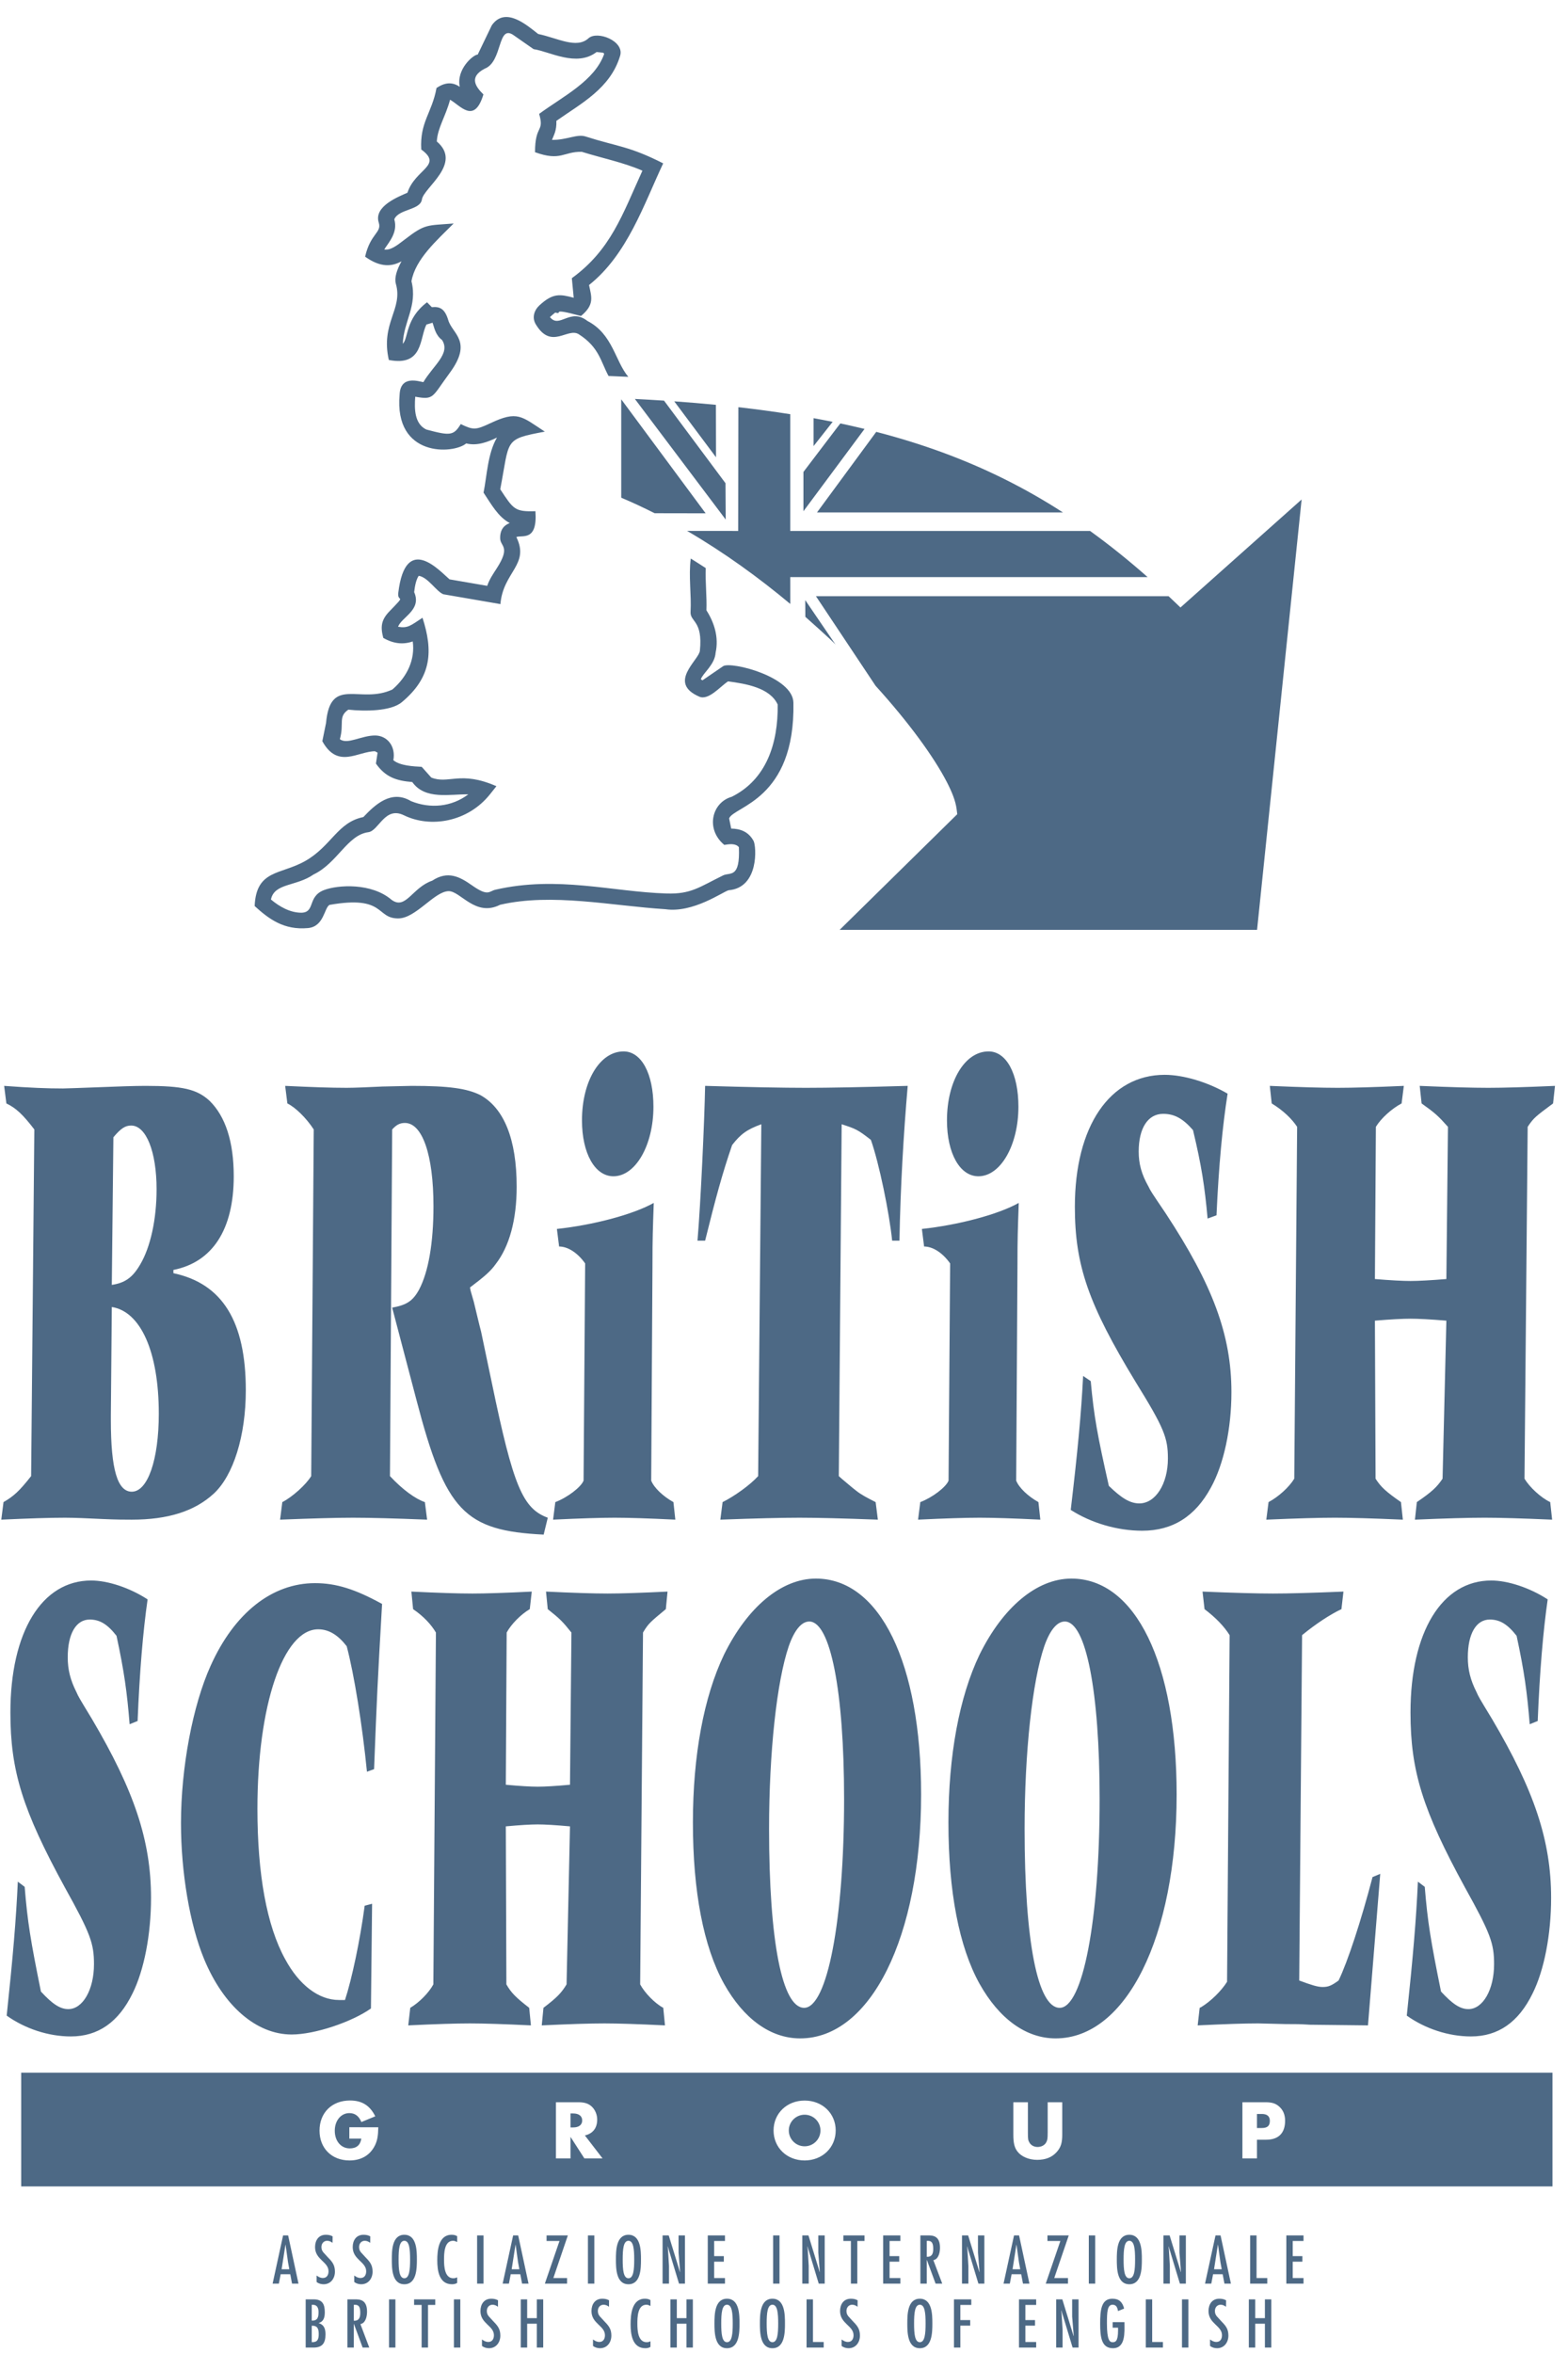 <?xml version="1.0" encoding="UTF-8" standalone="no"?>
<svg
   xmlns:dc="http://purl.org/dc/elements/1.1/"
   xmlns:cc="http://creativecommons.org/ns#"
   xmlns:rdf="http://www.w3.org/1999/02/22-rdf-syntax-ns#"
   xmlns:svg="http://www.w3.org/2000/svg"
   xmlns="http://www.w3.org/2000/svg"
   viewBox="0 0 98.667 148"
   height="148"
   width="98.667"
   xml:space="preserve"
   id="svg2"
   version="1.1"><defs
     id="defs6" /><g
     transform="matrix(1.333,0,0,-1.333,0,148)"
     id="g10"><g
       transform="scale(0.1)"
       id="g12"><path
         id="path14"
         style="fill:#4d6985;fill-opacity:1;fill-rule:nonzero;stroke:none"
         d="m 8.41,222.402 c -0.809,-17.797 -2.289,-35.281 -5.254,-63.211 8.625,-6.14 19.664,-9.82 30.293,-9.82 12.926,0 22.488,6.754 29.094,20.254 5.516,11.051 8.75,27.926 8.75,45.105 0,27.008 -7.953,50.637 -27.871,84.395 -6.328,10.437 -6.328,10.437 -7.277,12.582 -2.961,5.84 -4.172,10.746 -4.172,16.57 0,11.051 3.906,17.805 10.367,17.805 4.715,0 8.352,-2.152 12.66,-7.672 3.633,-16.879 4.984,-26.703 6.191,-41.734 l 3.766,1.531 c 0.945,23.324 2.562,42.352 4.719,57.383 -8.484,5.527 -18.852,8.91 -26.66,8.91 -23.297,0 -38.109,-24.254 -38.109,-62.305 0,-27.617 5.793,-46.031 25.723,-82.55 12.121,-21.782 13.73,-26.391 13.73,-36.207 0,-11.973 -5.25,-21.176 -12.117,-21.176 -3.906,0 -7.539,2.457 -12.926,8.281 -4.848,23.937 -6.328,32.832 -7.672,49.41 z M 194.238,977.57 c 1.785,10.387 12.071,19.387 19.907,27.26 -12.625,-1.05 -13.29,0.01 -23.122,-7.596 -3.992,-3.086 -6.753,-5.144 -9.636,-4.656 2.265,3.527 6.523,8.072 4.742,14.212 2.055,4.98 12.297,4.2 13.051,9.41 0.785,5.46 19.285,16.93 7.019,27.32 0.348,6.42 4.11,11.68 6.262,19.69 4.824,-2.66 11.422,-11.77 15.742,2.51 -3.793,3.73 -6.891,8.24 0.594,12.15 8.644,3.28 5.898,21.47 13.84,15.67 l 9.242,-6.45 c 7.512,-1.08 20.266,-8.63 29.734,-1.37 l 3.215,-0.34 0.383,-0.56 c -4.508,-12.7 -19.313,-19.92 -30.699,-28.27 2.562,-8.91 -1.95,-4.84 -1.95,-18.09 12.262,-4.43 13.286,0.33 22.055,0.19 9.988,-3.09 19.906,-5.08 28.637,-8.91 -9.539,-20.97 -14.945,-37.357 -33.313,-50.724 l 0.887,-9.235 c -6.519,1.731 -9.793,2.285 -16.164,-3.566 -2.434,-2.235 -3.805,-5.887 -1.547,-9.277 7.254,-11.766 14.875,-1.032 20.121,-4.387 9.637,-6.172 10.332,-12.887 14.028,-19.688 l 1.062,-0.039 c 2.785,-0.105 5.543,-0.226 8.281,-0.355 -6.261,7.371 -7.304,20.176 -19.332,26.383 -8.215,6.41 -13.164,-3.868 -17.668,1.804 0.457,0.469 1.45,1.282 2.489,2.141 4.476,-1.121 -3.567,2.652 12.156,-1.629 6.543,5.406 4.953,9.016 3.805,14.617 18.113,14.387 25.882,38.075 35,57.405 -16.051,8.19 -21.625,7.88 -36.692,12.7 -3.992,1.29 -9.047,-1.77 -15.789,-1.61 0.832,2.26 2.238,4.29 2.063,8.97 11.629,8.2 25.515,15.29 30.105,30.74 2.07,6.96 -10.84,11.97 -14.953,8.22 -5.648,-5.14 -14.629,0.15 -23.738,2.03 -5.336,4.16 -15.512,13.18 -21.891,4.11 l -6.656,-13.82 c -2.047,0 -10.219,-6.94 -8.473,-15.21 -2.597,1.75 -6.14,2.77 -10.98,-0.58 -2.145,-11.82 -7.942,-16.03 -7.196,-29 10.418,-7.61 -2.898,-9.22 -6.515,-20.39 -3.875,-1.78 -16.043,-6.27 -13.551,-14.1 1.527,-4.8 -3.91,-5.02 -6.441,-16.082 7.394,-5.301 12.746,-4.641 17.183,-2.18 -2.168,-3.941 -3.469,-7.8 -2.66,-10.633 3.441,-12.07 -7.301,-18.437 -3.324,-35.933 16.351,-3.184 14.418,10.285 17.808,16.836 l 0.082,-0.082 2.75,0.824 c 0.75,-1.988 1.247,-5.754 4.489,-8.16 4.132,-6.438 -4.188,-11.988 -8.828,-19.883 -2.27,0.375 -10.778,3.371 -11.207,-5.812 -2.723,-29.833 25.453,-28.188 31.429,-23.102 5.34,-1.313 10.387,0.801 14.528,2.762 -4.383,-7.418 -4.743,-18.051 -6.34,-25.977 3.691,-5.535 6.836,-11.398 12.359,-14.355 -2.387,-0.903 -4.648,-2.84 -4.512,-7.309 0.118,-3.832 5.094,-3.723 -1.722,-14.219 -1.489,-2.328 -3.317,-4.918 -4.395,-8.101 l -17.785,3.066 c -4.43,3.731 -20.719,22.281 -24.187,-6.293 -0.61,-5.004 4.281,-0.082 -4.102,-8.719 -3.996,-4.113 -4.379,-7.355 -2.992,-12.609 4.75,-2.769 9.355,-3.254 13.914,-1.68 1.144,-8.425 -2.457,-16.504 -9.578,-22.656 -15.285,-7.176 -29.317,6.668 -31.352,-15.816 l -1.754,-8.594 c 7.297,-13.242 16.699,-4.797 24.848,-4.746 l 1.238,-0.68 -0.781,-5.133 c 4.519,-6.468 9.766,-8.125 17.148,-8.714 6.051,-8.567 17.875,-5.633 26.465,-5.805 -7.871,-5.945 -17.929,-6.899 -27.07,-3.195 -9.285,5.566 -16.938,-1.688 -22.484,-7.528 -12.149,-2.426 -14.997,-13.574 -27.258,-20.633 -11.625,-6.691 -23.313,-3.976 -24.051,-21.355 6.762,-6.152 13.809,-11.426 25.156,-10.395 7.574,0.688 7.637,9.422 10.145,10.934 26.629,4.715 21.793,-6.508 32.582,-6.371 8.254,0.105 16.879,12.664 23.621,12.859 5.629,0.157 12.656,-12.367 24.363,-6.422 24.5,5.672 52.668,-0.504 78.055,-2.097 13.039,-1.899 27.062,8.207 29.801,8.953 14.504,1.148 13.14,20.832 11.789,23.285 -2.469,4.492 -6.411,5.738 -10.555,5.809 l -0.977,4.8 c 2.102,5.727 31.219,8.657 30.348,54.61 -0.227,12.261 -29.207,19.496 -33.113,17.265 l -9.809,-6.711 -0.785,0.481 c 0.957,2.902 6.613,6.851 6.984,12.562 1.571,7.239 -0.621,14.164 -4.339,19.989 0.257,6.082 -0.582,13.515 -0.321,19.914 -2.336,1.531 -4.699,3.039 -7.078,4.515 -1.09,-8.238 0.371,-17.394 -0.094,-25.14 -0.296,-4.864 5.903,-3.953 4.399,-18.399 -0.461,-4.418 -15.442,-15.086 -0.266,-21.644 4.406,-1.906 9.961,4.918 13.578,7.222 8.434,-1.132 19.766,-2.98 23.426,-10.937 0.215,-18.395 -5.344,-35.363 -21.691,-43.52 -9.414,-2.664 -12.492,-15.246 -3.532,-22.703 2.262,0.348 5.313,0.867 6.903,-1.078 0.625,-14.98 -4.156,-11.703 -7.453,-13.316 -11.364,-5.586 -15.164,-8.891 -26.621,-8.543 -25.622,0.773 -51.446,8.527 -80.836,1.797 -3.121,-0.711 -3.317,-3.418 -11.098,2.058 -5.656,3.989 -11.359,7.106 -18.766,2.199 -9.445,-3.226 -12.453,-13.957 -19.168,-9.042 -9.496,8.14 -25.347,7.074 -31.82,4.64 -8.016,-3.012 -4.086,-10.488 -10.664,-10.715 -5.336,-0.043 -10.422,2.825 -14.469,6.231 1.598,7.851 11.969,6.097 20.133,11.82 11.203,5.324 15.957,18.641 25.836,19.938 4.949,0.652 7.781,12.398 16.785,7.996 12.602,-6.16 30.254,-3.18 40.68,9.937 l 3,3.77 c -17.055,7.504 -22.59,0.785 -30.754,4.09 l -4.512,5.05 c -3.988,0.227 -10.203,0.5 -13.386,3.125 1.23,6.688 -3,11.618 -8.536,11.672 -6.449,0.063 -13.281,-4.508 -16.711,-1.726 2.118,7.386 -0.964,10.535 4.008,13.914 7.492,-0.821 19.977,-0.856 25.223,3.511 14.266,11.883 14.785,24.286 9.777,39.848 -5.617,-3.676 -6.89,-5.055 -11.539,-4.25 1.649,4.59 11.324,7.891 7.602,16.348 0.367,3.269 1.039,6.129 2.16,7.691 4.402,-0.683 8.285,-7.375 11.617,-8.703 l 26.938,-4.641 c 1.261,15.243 13.964,18.559 7.515,31.645 2.742,1.082 10.067,-2.289 9.008,12.195 -9.793,-0.316 -10.387,0.918 -16.605,10.344 4.543,23.644 1.539,23.539 21.043,27.199 -11.086,7.235 -12.844,10.039 -25.704,3.977 -7.011,-3.309 -8.105,-3.227 -13.988,-0.418 -3.344,-5.492 -5.012,-5.582 -16.25,-2.567 -5.59,2.68 -5.68,9.68 -5.23,15.489 9.039,-1.66 7.886,-0.11 16.191,11.101 11.145,15.055 1.336,18.461 -0.598,25.008 -1.644,5.555 -4.129,6.504 -7.761,6.137 l -2.262,2.308 c -10.258,-7.75 -8.719,-16.851 -11.438,-19.601 0.36,10.57 7.016,17.887 4.09,29.519 z m 201.094,-68.84 -16.066,-21.144 v -18.539 l 1.457,1.957 27.394,36.879 c -0.086,0.023 -0.168,0.043 -0.254,0.062 -0.59,0.145 -1.179,0.282 -1.765,0.422 -1.45,0.348 -2.907,0.68 -4.375,1.012 -0.594,0.133 -1.184,0.266 -1.782,0.398 -0.597,0.129 -1.191,0.262 -1.793,0.391 -0.476,0.105 -0.96,0.207 -1.445,0.309 z m -15.215,-81.617 0.055,-7.89 c 0,0 12.558,-11.121 14.226,-13.067 -5.82,8.543 -14.281,20.957 -14.281,20.957 z m -7.078,32.633 v 55.086 c -7.875,1.246 -16.023,2.344 -24.477,3.309 l -0.085,-56.719 v -1.676 l -24.122,0.024 c 17.469,-10.188 33.86,-22.063 48.7,-34.461 l -0.016,12.664 h 168.699 c -8.961,7.906 -17.968,15.148 -27.164,21.773 z m -30.559,22.52 -29.019,38.968 c -4.508,0.297 -9.094,0.559 -13.762,0.797 l 42.879,-56.91 -0.098,16.563 z m 250.926,-210.75 21.035,203.07 -57.191,-50.961 -3.422,3.266 c -0.723,0.687 -1.449,1.371 -2.176,2.054 H 385.18 l 28.125,-42.238 c 15.843,-17.457 27.5,-33.578 33.597,-45.324 2.504,-4.856 4.137,-8.938 4.66,-12.754 l 0.321,-2.535 -55.52,-54.578 z m -260.301,196.546 -39.847,53.797 v -46.421 c 5.328,-2.258 10.594,-4.708 15.781,-7.333 z m 4.899,26.446 -0.055,24.746 c -6.383,0.625 -12.933,1.172 -19.664,1.652 z m 46.058,5.281 9.004,11.441 c -2.957,0.602 -5.961,1.18 -9.004,1.731 z m 1.618,-31.297 h 116.082 c -17.899,11.555 -36.739,20.957 -57.508,28.539 -9.742,3.551 -19.91,6.696 -30.613,9.473 z M 732.863,132.258 H 10 V 78.598 H 732.863 Z M 394.496,105 c 0,-8.066 -6.281,-14.148 -14.66,-14.148 -8.391,0 -14.668,6.082 -14.668,14.148 0,8.031 6.277,14.113 14.668,14.113 8.379,0 14.66,-6.047 14.66,-14.113 z m -118.398,-2.348 8.351,-10.843 h -8.582 L 269.309,101.98 V 91.809 h -6.875 v 26.507 h 10.687 c 3.02,0 4.969,-0.718 6.524,-2.343 1.429,-1.516 2.261,-3.657 2.261,-5.848 0,-3.969 -2.023,-6.598 -5.808,-7.473 z m -97.524,3.86 c -0.074,-4.094 -0.472,-6.282 -1.547,-8.504 -2.265,-4.652 -6.472,-7.156 -12.039,-7.156 -8.386,0 -14.152,5.726 -14.152,14.066 0,8.469 5.84,14.227 14.391,14.227 5.64,0 9.418,-2.379 11.921,-7.473 l -6.558,-2.695 c -1.192,2.859 -3.02,4.214 -5.684,4.214 -3.933,0 -6.875,-3.543 -6.875,-8.308 0,-4.895 2.942,-8.348 7.074,-8.348 3.141,0 5.008,1.547 5.45,4.613 h -5.649 v 5.364 z m 299.781,-3.5 v 15.304 h 6.872 v -14.343 c 0,-3.028 0.085,-3.621 0.753,-4.735 0.762,-1.274 2.184,-2.027 3.821,-2.027 1.789,0 3.336,0.836 4.054,2.145 0.59,1.036 0.715,1.833 0.715,4.617 v 14.343 h 6.871 v -15.304 c 0,-3.887 -0.675,-5.996 -2.578,-8.145 -2.226,-2.508 -5.25,-3.738 -9.265,-3.738 -3.934,0 -7.512,1.555 -9.336,3.981 -1.391,1.824 -1.907,4.016 -1.907,7.903 z M 586.488,91.809 v 26.507 h 10.934 c 3.098,0 4.922,-0.597 6.633,-2.226 1.707,-1.594 2.586,-3.774 2.586,-6.481 0,-5.882 -3.106,-8.98 -8.989,-8.98 h -4.289 V 91.809 Z M 274.832,109.73 c 0,2.067 -1.586,3.301 -4.25,3.301 h -1.273 v -6.601 h 1.273 c 2.699,0 4.25,1.23 4.25,3.3 z m 105.004,2.704 c -4.137,0 -7.473,-3.344 -7.473,-7.434 0,-4.137 3.336,-7.469 7.473,-7.469 4.133,0 7.469,3.332 7.469,7.469 0,4.09 -3.336,7.434 -7.469,7.434 z m 213.527,0.355 v -6.633 h 2.266 c 2.664,0 3.816,1.032 3.816,3.379 0,2.137 -1.277,3.254 -3.773,3.254 z M 133.637,55.484 128.688,32.727 h 2.953 l 0.851,4.438 h 4.524 l 0.843,-4.438 h 3.047 l -4.89,22.758 z m 2.925,-15.969 h -3.624 l 1.808,11.559 h 0.07 l 1.145,-8.262 z m 20.454,15.512 c -0.965,0.578 -2.047,0.754 -3.2,0.754 -3.406,0 -5.089,-2.625 -5.089,-5.816 0,-5.98 6.359,-6.883 6.359,-11.41 0,-1.688 -0.781,-3.168 -2.652,-3.168 -1.18,0 -2.086,0.512 -2.985,1.176 v -3.051 c 0.926,-0.75 2.137,-1.082 3.317,-1.082 3.347,0 5.339,2.746 5.339,5.941 0,3.078 -1.179,4.586 -3.23,6.672 l -2.293,2.504 c -0.598,0.785 -0.844,1.48 -0.844,2.469 0,1.578 1.028,2.934 2.684,2.934 1.027,0 1.785,-0.395 2.566,-0.961 z m 17.777,0 c -0.969,0.578 -2.055,0.754 -3.199,0.754 -3.406,0 -5.098,-2.625 -5.098,-5.816 0,-5.98 6.367,-6.883 6.367,-11.41 0,-1.688 -0.789,-3.168 -2.66,-3.168 -1.172,0 -2.082,0.512 -2.988,1.176 v -3.051 c 0.945,-0.75 2.14,-1.082 3.32,-1.082 3.352,0 5.344,2.746 5.344,5.941 0,3.078 -1.176,4.586 -3.227,6.672 l -2.297,2.504 c -0.605,0.785 -0.843,1.48 -0.843,2.469 0,1.578 1.023,2.934 2.683,2.934 1.028,0 1.782,-0.395 2.571,-0.961 z m 16.082,0.754 c -5.855,0 -5.914,-7.57 -5.914,-11.672 0,-4.109 0.059,-11.68 5.914,-11.68 5.852,0 5.918,7.57 5.918,11.68 0,4.101 -0.066,11.672 -5.918,11.672 z m 0,-2.832 c 2.383,0 2.715,-4.019 2.715,-8.84 0,-4.828 -0.332,-8.844 -2.715,-8.844 -2.383,0 -2.719,4.016 -2.719,8.844 0,4.82 0.336,8.84 2.719,8.84 z m 24.93,2.172 c -0.879,0.516 -1.606,0.66 -2.637,0.66 -6.18,0 -6.75,-7.48 -6.75,-12.035 0,-4.766 0.809,-11.316 6.965,-11.316 0.879,0 1.656,0.152 2.422,0.633 v 2.652 c -0.578,-0.297 -1.157,-0.449 -1.821,-0.449 -4.129,0 -4.371,5.676 -4.371,8.691 0,2.836 0.035,8.992 4.258,8.992 0.691,0 1.324,-0.273 1.934,-0.578 z m 12.429,0.363 h -3.015 V 32.727 h 3.015 z m 13.993,0 -4.946,-22.758 h 2.957 l 0.848,4.438 h 4.523 l 0.844,-4.438 h 3.047 l -4.887,22.758 z m 2.933,-15.969 h -3.621 l 1.805,11.559 h 0.066 l 1.145,-8.262 z m 12.852,15.969 v -2.625 h 6.101 l -6.914,-20.133 h 10.496 v 2.633 h -6.484 l 6.848,20.125 z m 22.547,0 h -3.02 V 32.727 h 3.02 z m 16.109,0.297 c -5.856,0 -5.918,-7.57 -5.918,-11.672 0,-4.109 0.062,-11.68 5.918,-11.68 5.848,0 5.91,7.57 5.91,11.68 0,4.101 -0.062,11.672 -5.91,11.672 z m 0,-2.832 c 2.379,0 2.719,-4.019 2.719,-8.84 0,-4.828 -0.34,-8.844 -2.719,-8.844 -2.387,0 -2.719,4.016 -2.719,8.844 0,4.82 0.332,8.84 2.719,8.84 z m 18.5,-2.75 0.059,0.062 5.308,-17.535 h 2.805 v 22.758 h -3.016 v -8.117 l 0.723,-9.117 -0.059,-0.059 -5.312,17.293 h -2.899 V 32.727 h 3.024 v 8.367 l -0.457,7.629 z m 18.941,5.285 V 32.727 h 8.118 v 2.633 h -5.102 v 7.723 h 4.566 v 2.625 h -4.566 v 7.152 h 5.102 v 2.625 z m 33.86,0 h -3.016 V 32.727 h 3.016 z m 13.152,-5.285 0.067,0.062 5.304,-17.535 h 2.813 v 22.758 h -3.024 v -8.117 l 0.731,-9.117 -0.059,-0.059 -5.316,17.293 h -2.895 V 32.727 h 3.016 v 8.367 l -0.453,7.629 z m 16.992,5.285 v -2.625 h 3.559 V 32.727 h 3.023 v 20.133 h 3.407 v 2.625 z m 18.797,0 V 32.727 h 8.117 v 2.633 h -5.093 v 7.723 h 4.55 v 2.625 h -4.55 v 7.152 h 5.093 v 2.625 z m 17.563,-22.758 h 3.015 v 11.141 h 0.063 l 4.105,-11.141 h 3.137 l -4.191,11.078 c 2.5,0.453 3.132,3.711 3.132,5.856 0,5.695 -3.441,5.824 -5.64,5.824 h -3.621 z m 3.015,12.676 v 7.516 h 0.481 c 2.297,0.062 2.566,-1.746 2.566,-3.922 0,-2.293 -0.781,-3.742 -3.047,-3.594 z m 19.012,4.797 0.062,0.062 5.305,-17.535 h 2.805 v 22.758 h -3.012 v -8.117 l 0.727,-9.117 -0.067,-0.059 -5.304,17.293 h -2.899 V 32.727 h 3.016 v 8.367 l -0.449,7.629 z m 22.18,5.285 -4.95,-22.758 h 2.961 l 0.844,4.438 h 4.524 l 0.843,-4.438 h 3.047 l -4.887,22.758 z m 2.929,-15.969 h -3.625 l 1.809,11.559 h 0.059 l 1.152,-8.262 z m 12.852,15.969 v -2.625 h 6.094 l -6.907,-20.133 h 10.497 v 2.633 h -6.485 l 6.852,20.125 z m 22.539,0 h -3.02 V 32.727 H 517 Z m 16.113,0.297 c -5.855,0 -5.914,-7.57 -5.914,-11.672 0,-4.109 0.059,-11.68 5.914,-11.68 5.852,0 5.91,7.57 5.91,11.68 0,4.101 -0.058,11.672 -5.91,11.672 z m 0,-2.832 c 2.383,0 2.711,-4.019 2.711,-8.84 0,-4.828 -0.328,-8.844 -2.711,-8.844 -2.379,0 -2.711,4.016 -2.711,8.844 0,4.82 0.332,8.84 2.711,8.84 z m 18.496,-2.75 0.063,0.062 5.308,-17.535 h 2.809 v 22.758 h -3.019 v -8.117 l 0.726,-9.117 -0.058,-0.059 -5.313,17.293 H 549.23 V 32.727 h 3.012 v 8.367 l -0.449,7.629 z m 22.18,5.285 -4.949,-22.758 h 2.957 l 0.844,4.438 h 4.527 l 0.844,-4.438 h 3.047 l -4.887,22.758 z m 2.926,-15.969 h -3.617 l 1.808,11.559 h 0.063 l 1.144,-8.262 z m 13.43,15.969 V 32.727 h 8.082 v 2.633 h -5.063 v 20.125 z m 17.082,0 V 32.727 h 8.113 v 2.633 h -5.098 v 7.723 h 4.555 v 2.625 h -4.555 v 7.152 h 5.098 v 2.625 z M 147.164,12.879 c 2.777,0.051 3.289,-1.508 3.289,-4.02 C 150.453,6.355 149.789,5 147.164,5.125 Z m 0.758,-10.324 c 4.191,0 5.73,2.02 5.73,6.219 0,2.535 -0.601,4.523 -3.199,5.34 v 0.059 c 2.418,0.633 2.867,2.809 2.867,5.043 0,3.832 -1.144,6.09 -5.25,6.09 h -3.769 V 2.555 Z m 2.445,16.777 c 0,-2.414 -0.394,-4.16 -3.203,-4.043 v 7.453 h 0.512 c 2.086,0.031 2.691,-1.629 2.691,-3.41 z M 164.004,2.555 h 3.016 V 13.695 h 0.062 l 4.106,-11.141 h 3.132 l -4.183,11.078 c 2.496,0.453 3.133,3.707 3.133,5.848 0,5.707 -3.446,5.824 -5.645,5.824 h -3.621 z m 3.016,12.676 v 7.512 h 0.48 c 2.301,0.062 2.57,-1.75 2.57,-3.922 0,-2.293 -0.785,-3.746 -3.05,-3.59 z m 19.644,10.074 h -3.016 V 2.555 h 3.016 z m 8.813,0 v -2.621 h 3.558 V 2.555 h 3.016 V 22.684 h 3.41 v 2.621 z m 21.812,0 h -3.016 V 2.555 h 3.016 z m 17.809,-0.449 c -0.969,0.574 -2.055,0.754 -3.2,0.754 -3.41,0 -5.101,-2.625 -5.101,-5.828 0,-5.973 6.367,-6.875 6.367,-11.402 0,-1.691 -0.781,-3.168 -2.656,-3.168 -1.172,0 -2.086,0.508 -2.988,1.18 V 3.34 c 0.941,-0.754 2.14,-1.09 3.32,-1.09 3.348,0 5.344,2.75 5.344,5.949 0,3.082 -1.184,4.586 -3.227,6.664 l -2.293,2.512 c -0.609,0.785 -0.848,1.477 -0.848,2.473 0,1.566 1.024,2.926 2.68,2.926 1.027,0 1.785,-0.387 2.566,-0.969 z m 10.742,0.449 V 2.555 h 3.015 V 13.809 h 4.555 V 2.555 h 3.016 V 25.305 h -3.016 v -8.867 h -4.555 v 8.867 z m 41.668,-0.449 c -0.965,0.574 -2.055,0.754 -3.199,0.754 -3.411,0 -5.102,-2.625 -5.102,-5.828 0,-5.973 6.367,-6.875 6.367,-11.402 0,-1.691 -0.781,-3.168 -2.656,-3.168 -1.172,0 -2.078,0.508 -2.988,1.18 V 3.34 c 0.941,-0.754 2.144,-1.09 3.32,-1.09 3.355,0 5.348,2.75 5.348,5.949 0,3.082 -1.184,4.586 -3.231,6.664 l -2.297,2.512 c -0.601,0.785 -0.843,1.477 -0.843,2.473 0,1.566 1.023,2.926 2.687,2.926 1.027,0 1.777,-0.387 2.566,-0.969 z m 19.551,0.09 c -0.871,0.516 -1.598,0.664 -2.621,0.664 -6.188,0 -6.762,-7.481 -6.762,-12.039 0,-4.766 0.812,-11.32 6.972,-11.32 0.875,0 1.661,0.156 2.411,0.637 v 2.66 c -0.571,-0.305 -1.145,-0.453 -1.809,-0.453 -4.133,0 -4.375,5.668 -4.375,8.684 0,2.844 0.031,8.996 4.25,8.996 0.699,0 1.336,-0.273 1.934,-0.574 z m 9.414,0.359 V 2.555 h 3.023 V 13.809 h 4.555 V 2.555 h 3.015 V 25.305 h -3.015 v -8.867 h -4.555 v 8.867 z m 26.711,0.305 c -5.856,0 -5.918,-7.574 -5.918,-11.676 0,-4.105 0.062,-11.684 5.918,-11.684 5.851,0 5.91,7.578 5.91,11.684 0,4.102 -0.059,11.676 -5.91,11.676 z m 0,-2.836 c 2.382,0 2.711,-4.008 2.711,-8.84 0,-4.832 -0.329,-8.84 -2.711,-8.84 -2.387,0 -2.719,4.008 -2.719,8.84 0,4.832 0.332,8.84 2.719,8.84 z m 21.453,2.836 c -5.852,0 -5.918,-7.574 -5.918,-11.676 0,-4.105 0.066,-11.684 5.918,-11.684 5.851,0 5.914,7.578 5.914,11.684 0,4.102 -0.063,11.676 -5.914,11.676 z m 0,-2.836 c 2.379,0 2.715,-4.008 2.715,-8.84 0,-4.832 -0.336,-8.84 -2.715,-8.84 -2.383,0 -2.719,4.008 -2.719,8.84 0,4.832 0.336,8.84 2.719,8.84 z m 16.105,2.531 V 2.555 h 8.09 v 2.625 H 383.77 V 25.305 Z m 24.113,-0.449 c -0.96,0.574 -2.046,0.754 -3.195,0.754 -3.41,0 -5.101,-2.625 -5.101,-5.828 0,-5.973 6.367,-6.875 6.367,-11.402 0,-1.691 -0.781,-3.168 -2.656,-3.168 -1.18,0 -2.079,0.508 -2.985,1.18 V 3.34 c 0.934,-0.754 2.141,-1.09 3.317,-1.09 3.351,0 5.339,2.75 5.339,5.949 0,3.082 -1.175,4.586 -3.226,6.664 l -2.289,2.512 c -0.61,0.785 -0.844,1.477 -0.844,2.473 0,1.566 1.02,2.926 2.684,2.926 1.019,0 1.777,-0.387 2.558,-0.969 z m 29.364,0.754 c -5.86,0 -5.918,-7.574 -5.918,-11.676 0,-4.105 0.058,-11.684 5.918,-11.684 5.851,0 5.91,7.578 5.91,11.684 0,4.102 -0.059,11.676 -5.91,11.676 z m 0,-2.836 c 2.383,0 2.711,-4.008 2.711,-8.84 0,-4.832 -0.328,-8.84 -2.711,-8.84 -2.383,0 -2.719,4.008 -2.719,8.84 0,4.832 0.336,8.84 2.719,8.84 z m 16.113,2.531 V 2.555 h 3.016 V 12.906 h 4.648 v 2.621 h -4.648 v 7.156 h 5.156 v 2.621 z m 30.688,0 V 2.555 h 8.117 v 2.625 h -5.102 v 7.727 h 4.559 v 2.621 h -4.559 v 7.156 h 5.102 v 2.621 z m 19.941,-5.274 0.062,0.063 5.309,-17.539 h 2.809 V 25.305 h -3.02 v -8.117 l 0.731,-9.105 -0.067,-0.066 -5.305,17.289 h -2.902 V 2.555 h 3.02 v 8.359 l -0.457,7.637 z m 24.293,-5.465 v -2.625 h 2.535 v -1.238 c 0,-5.434 -1.359,-5.609 -2.594,-5.609 -1.332,0 -2.656,0.902 -2.656,8.809 0,5.496 0.18,8.871 2.656,8.871 1.867,0 2.293,-1.484 2.594,-2.992 l 2.867,1.184 c -0.789,3.016 -2.328,4.645 -5.554,4.645 -5.247,0 -5.762,-5.367 -5.762,-11.734 0,-6.43 0.633,-11.625 6.031,-11.625 6.07,0 5.434,7.609 5.434,11.953 v 0.363 z m 15.629,10.738 V 2.555 h 8.086 v 2.625 h -5.071 V 25.305 Z m 20.097,0 h -3.019 V 2.555 h 3.019 z m 17.801,-0.449 c -0.961,0.574 -2.047,0.754 -3.195,0.754 -3.418,0 -5.098,-2.625 -5.098,-5.828 0,-5.973 6.364,-6.875 6.364,-11.402 0,-1.691 -0.782,-3.168 -2.657,-3.168 -1.179,0 -2.078,0.508 -2.984,1.18 V 3.34 c 0.934,-0.754 2.141,-1.09 3.316,-1.09 3.348,0 5.348,2.75 5.348,5.949 0,3.082 -1.184,4.586 -3.234,6.664 l -2.293,2.512 c -0.602,0.785 -0.84,1.477 -0.84,2.473 0,1.566 1.019,2.926 2.68,2.926 1.027,0 1.785,-0.387 2.562,-0.969 z m 10.746,0.449 V 2.555 h 3.016 V 13.809 h 4.559 V 2.555 h 3.015 V 25.305 h -3.015 v -8.867 h -4.559 v 8.867 z m 59.965,553.261 c 2.403,3.993 7.5,8.594 12.145,11.047 l 1.054,8.285 c -13.648,-0.617 -24.445,-0.918 -31.183,-0.918 -7.352,0 -17.992,0.301 -32.082,0.918 l 0.898,-8.285 c 5.543,-3.375 9.59,-7.367 11.996,-11.047 l -1.351,-166.019 c -2.399,-3.988 -7.496,-8.59 -12.141,-11.047 l -1.055,-8.289 c 14.247,0.613 25.188,0.926 32.383,0.926 7.043,0 17.989,-0.313 32.078,-0.926 l -0.894,8.289 c -7.051,4.91 -9.445,7.059 -11.992,11.047 l -0.305,74.566 c 7.348,0.617 13.047,0.926 16.793,0.926 3.746,0 9.441,-0.309 16.937,-0.926 l -1.796,-74.566 c -2.7,-3.988 -4.954,-6.137 -12.145,-11.047 l -0.898,-8.289 c 14.539,0.613 25.332,0.926 32.98,0.926 6.742,0 17.84,-0.313 31.781,-0.926 l -0.902,8.289 c -4.496,2.145 -9.742,7.059 -12.141,11.047 l 1.5,166.019 c 2.844,4.301 3.75,4.907 11.989,11.047 l 0.902,8.285 c -13.941,-0.617 -24.734,-0.918 -31.481,-0.918 -7.339,0 -18.144,0.301 -32.378,0.918 l 0.898,-8.285 c 6.445,-4.601 7.793,-5.828 12.441,-11.047 l -0.75,-71.812 c -7.496,-0.609 -13.191,-0.918 -16.937,-0.918 -3.746,0 -9.445,0.309 -16.793,0.918 z M 511.297,461.027 c -0.899,-17.8 -2.551,-35.285 -5.848,-63.215 9.598,-6.136 21.883,-9.82 33.731,-9.82 14.39,0 25.031,6.758 32.379,20.254 6.148,11.051 9.746,27.926 9.746,45.109 0,27.004 -8.844,50.633 -31.032,84.395 -7.05,10.434 -7.05,10.434 -8.089,12.578 -3.305,5.836 -4.653,10.746 -4.653,16.57 0,11.055 4.348,17.805 11.543,17.805 5.25,0 9.289,-2.148 14.094,-7.672 4.043,-16.879 5.539,-26.703 6.891,-41.738 l 4.203,1.535 c 1.043,23.324 2.847,42.348 5.242,57.391 -9.445,5.519 -20.984,8.898 -29.684,8.898 -25.929,0 -42.422,-24.25 -42.422,-62.297 0,-27.621 6.442,-46.035 28.637,-82.55 13.485,-21.786 15.285,-26.391 15.285,-36.211 0,-11.973 -5.847,-21.176 -13.488,-21.176 -4.352,0 -8.391,2.457 -14.394,8.285 -5.399,23.934 -7.047,32.832 -8.543,49.406 z m -75.067,61.071 c 4.196,0 8.844,-3.071 12.286,-7.981 l -0.743,-102.492 c -1.203,-3.07 -7.648,-7.984 -13.339,-10.129 l -1.051,-8.281 c 12.887,0.609 22.637,0.918 29.078,0.918 6.301,0 16.043,-0.309 28.633,-0.918 l -0.899,8.281 c -4.941,2.762 -9.14,6.746 -10.496,10.129 l 0.606,101.883 c 0,12.887 0.144,15.957 0.601,29.152 -9.898,-5.523 -28.64,-10.43 -45.722,-12.273 z m 30.43,92.062 c -11.242,0 -19.637,-14.113 -19.637,-32.527 0,-15.653 6.141,-26.391 14.84,-26.391 10.496,0 18.887,14.731 18.887,32.828 0,15.66 -5.699,26.09 -14.09,26.09 z M 332.855,524.859 c 4.95,19.95 8.094,31.61 12.743,45.11 4.047,5.219 7.047,7.367 13.789,9.824 L 357.891,413.77 c -3.895,-4.297 -11.246,-9.512 -16.789,-12.282 l -1.055,-8.277 c 16.496,0.613 29.082,0.922 37.336,0.922 8.09,0 20.683,-0.309 37.023,-0.922 l -1.051,8.277 c -4.199,2.153 -6.597,3.379 -8.992,5.231 -2.402,1.836 -4.801,3.988 -7.051,5.828 l -1.347,1.223 1.347,166.023 c 6.598,-2.148 7.497,-2.457 13.797,-7.371 3.895,-11.043 8.692,-34.367 10.039,-47.563 h 3.45 c 0.449,25.168 1.949,50.637 3.898,73.043 -21.285,-0.621 -37.328,-0.922 -48.117,-0.922 -10.199,0 -26.836,0.301 -47.524,0.922 -0.3,-16.269 -2.097,-55.55 -3.597,-73.043 z m -68.921,-2.761 c 4.195,0 8.839,-3.071 12.289,-7.981 l -0.746,-102.492 c -1.207,-3.07 -7.645,-7.984 -13.34,-10.129 l -1.051,-8.281 c 12.887,0.609 22.637,0.918 29.082,0.918 6.297,0 16.043,-0.309 28.625,-0.918 l -0.895,8.281 c -4.945,2.762 -9.144,6.746 -10.492,10.129 l 0.598,101.883 c 0,12.887 0.156,15.957 0.601,29.152 -9.894,-5.523 -28.632,-10.43 -45.718,-12.273 z m 30.429,92.062 c -11.246,0 -19.636,-14.113 -19.636,-32.527 0,-15.653 6.144,-26.391 14.839,-26.391 10.496,0 18.891,14.731 18.891,32.828 0,15.66 -5.703,26.09 -14.094,26.09 z M 221.859,502.766 c 6.895,5.214 9.743,7.672 12.145,11.05 6.441,8.282 9.894,20.868 9.894,36.512 0,22.406 -6,37.137 -17.242,43.274 -6.293,3.066 -14.539,4.296 -32.23,4.296 l -13.793,-0.308 c -6.746,-0.309 -13.188,-0.61 -16.938,-0.61 -7.351,0 -16.195,0.301 -29.082,0.918 l 1.043,-8.285 c 3.754,-1.84 8.856,-6.754 12.449,-12.277 L 146.906,413.77 c -2.394,-3.993 -8.844,-9.817 -13.64,-12.282 l -1.051,-8.277 c 15.285,0.609 26.976,0.922 34.48,0.922 7.793,0 19.485,-0.313 34.926,-0.922 l -1.051,8.277 c -4.496,1.543 -10.492,5.84 -16.488,12.282 l 1.047,163.566 c 1.949,2.152 3.598,3.07 6,3.07 8.242,0 13.492,-15.035 13.492,-39.281 0,-17.488 -2.402,-30.992 -6.746,-39.277 -2.996,-5.532 -5.996,-7.364 -12.746,-8.59 l 11.547,-43.895 c 13.64,-52.16 22.636,-61.371 59.965,-63.207 l 1.945,7.977 c -11.844,4.297 -16.34,15.035 -26.383,63.519 l -5.094,24.25 c -1.054,3.989 -2.097,8.59 -3.449,14.11 l -1.504,5.222 z m -140,8.285 c 18.442,3.679 28.481,19.027 28.481,44.191 0,16.262 -3.895,28.231 -11.391,35.594 -5.996,5.531 -12.742,7.062 -30.281,7.062 -5.25,0 -13.789,-0.308 -21.438,-0.617 -8.695,-0.304 -15.742,-0.609 -17.543,-0.609 -7.34,0 -15.438,0.305 -27.734,1.226 l 1.055,-8.285 c 4.496,-2.148 7.793,-5.215 13.195,-12.273 L 14.695,413.77 C 9.156,406.719 6.453,404.258 1.656,401.496 l -1.051,-8.285 c 13.352,0.613 22.938,0.922 30.133,0.922 4.652,0 11.094,-0.309 17.543,-0.613 6.598,-0.309 10.938,-0.309 13.938,-0.309 17.094,0 29.683,3.988 38.679,12.277 9.293,8.59 15.137,27.313 15.137,48.793 0,32.528 -11.086,50.328 -34.176,55.235 z m -28.332,62.597 c 3.598,4.305 5.691,5.532 8.395,5.532 7.043,0 11.992,-12.278 11.992,-30.078 0,-14.11 -2.848,-27.305 -7.797,-35.598 -3.598,-6.137 -7.191,-8.59 -13.34,-9.512 z m -0.75,-80.089 c 13.641,-2.145 22.184,-21.176 22.184,-50.332 0,-21.786 -5.242,-36.821 -12.742,-36.821 -6.738,0 -9.891,10.438 -9.891,33.762 v 2.449 z M 669.332,222.402 c -0.805,-17.797 -2.289,-35.281 -5.25,-63.211 8.621,-6.14 19.66,-9.82 30.293,-9.82 12.93,0 22.484,6.754 29.086,20.254 5.523,11.051 8.754,27.926 8.754,45.105 0,27.008 -7.945,50.637 -27.871,84.395 -6.332,10.437 -6.332,10.437 -7.274,12.582 -2.965,5.84 -4.172,10.746 -4.172,16.57 0,11.051 3.903,17.805 10.364,17.805 4.711,0 8.347,-2.152 12.66,-7.672 3.633,-16.879 4.98,-26.703 6.187,-41.734 l 3.778,1.531 c 0.937,23.324 2.554,42.352 4.715,57.383 -8.493,5.527 -18.856,8.91 -26.664,8.91 -23.297,0 -38.102,-24.254 -38.102,-62.305 0,-27.617 5.785,-46.031 25.719,-82.55 12.113,-21.782 13.734,-26.391 13.734,-36.207 0,-11.973 -5.258,-21.176 -12.125,-21.176 -3.906,0 -7.539,2.457 -12.922,8.281 -4.851,23.937 -6.332,32.832 -7.676,49.41 z m -54.676,116.313 c 6.328,5.223 13.332,9.82 18.582,12.277 l 0.95,8.285 c -14.547,-0.617 -25.856,-0.925 -33.262,-0.925 -7.274,0 -18.582,0.308 -33.262,0.925 l 0.945,-8.285 c 5.246,-3.996 9.153,-7.98 11.848,-12.277 l -1.211,-163.567 c -2.699,-4.3 -7.68,-9.207 -12.254,-11.968 l -0.672,-0.309 -0.945,-8.285 c 13.336,0.617 21.547,0.93 28.551,0.93 l 12.785,-0.313 c 6.328,0 6.328,0 11.719,-0.308 l 27.336,-0.309 5.785,71.5 -3.637,-1.527 c -5.383,-20.571 -11.711,-39.895 -16.023,-48.797 -3.368,-2.453 -4.844,-3.063 -7.536,-3.063 -2.425,0 -5.253,0.914 -11.05,3.063 z M 505.75,365.41 c -16.293,0 -32.316,-13.496 -43.355,-35.898 -9.559,-19.95 -14.68,-47.571 -14.68,-79.184 0,-32.523 4.98,-58.605 14.68,-76.101 9.289,-16.571 21.941,-25.782 35.949,-25.782 33.258,0 57.097,47.875 57.097,115.086 0,61.989 -19.398,101.879 -49.691,101.879 z m -3.098,-20.254 c 9.965,0 16.434,-32.828 16.434,-83.773 0,-57.078 -7.949,-98.512 -18.859,-98.512 -10.364,0 -16.559,31.305 -16.559,84.395 0,36.207 3.637,69.66 9.297,86.23 2.683,7.676 6.055,11.66 9.687,11.66 z M 385.129,365.41 c -16.293,0 -32.317,-13.496 -43.356,-35.898 -9.558,-19.95 -14.679,-47.571 -14.679,-79.184 0,-32.523 4.984,-58.605 14.679,-76.101 9.289,-16.571 21.946,-25.782 35.95,-25.782 33.261,0 57.093,47.875 57.093,115.086 0,61.989 -19.39,101.879 -49.687,101.879 z m -3.102,-20.254 c 9.969,0 16.434,-32.828 16.434,-83.773 0,-57.078 -7.941,-98.512 -18.856,-98.512 -10.367,0 -16.558,31.305 -16.558,84.395 0,36.207 3.637,69.66 9.293,86.23 2.683,7.676 6.058,11.66 9.687,11.66 z m -142.851,-5.211 c 2.156,3.993 6.73,8.59 10.906,11.047 l 0.941,8.285 c -12.25,-0.617 -21.949,-0.925 -28.003,-0.925 -6.602,0 -16.157,0.308 -28.821,0.925 l 0.809,-8.285 c 4.984,-3.379 8.625,-7.367 10.773,-11.047 L 204.57,173.926 c -2.156,-3.996 -6.73,-8.598 -10.902,-11.055 l -0.949,-8.285 c 12.797,0.613 22.621,0.926 29.09,0.926 6.324,0 16.156,-0.313 28.812,-0.926 l -0.812,8.285 c -6.329,4.914 -8.477,7.059 -10.766,11.055 l -0.27,74.566 c 6.598,0.617 11.711,0.918 15.075,0.918 3.367,0 8.488,-0.301 15.218,-0.918 l -1.617,-74.566 c -2.418,-3.996 -4.441,-6.141 -10.906,-11.055 l -0.805,-8.285 c 13.059,0.613 22.758,0.926 29.621,0.926 6.059,0 16.024,-0.313 28.547,-0.926 l -0.808,8.285 c -4.036,2.152 -8.75,7.059 -10.907,11.055 l 1.344,166.019 c 2.559,4.293 3.367,4.907 10.777,11.047 l 0.805,8.285 c -12.519,-0.617 -22.219,-0.925 -28.273,-0.925 -6.602,0 -16.297,0.308 -29.09,0.925 l 0.812,-8.285 c 5.786,-4.601 7,-5.828 11.18,-11.047 l -0.68,-71.816 c -6.73,-0.613 -11.851,-0.914 -15.218,-0.914 -3.364,0 -8.477,0.301 -15.075,0.914 z m -63.528,-127.968 -3.5,-0.922 c -2.156,-16.266 -6.062,-34.676 -9.293,-44.496 h -2.832 c -9.554,0 -18.843,7.054 -25.445,19.336 -8.617,15.644 -13.058,39.89 -13.058,70.882 0,48.797 12.117,84.7 28.679,84.7 5.117,0 9.426,-2.762 13.469,-7.985 3.5,-13.191 7.402,-37.433 9.555,-59.222 l 3.363,1.222 c 1.352,34.68 1.621,40.512 3.777,77.949 -12.797,7.063 -21.82,9.817 -31.652,9.817 -20.328,0 -38.098,-14.11 -49.273,-38.965 -8.484,-18.719 -14.004,-48.184 -14.004,-74.266 0,-23.324 4.176,-47.871 10.906,-64.132 9.152,-22.102 24.637,-35.606 41.336,-35.606 10.91,0 28.277,5.836 37.433,12.277 l 0.539,49.411" /></g></g></svg>